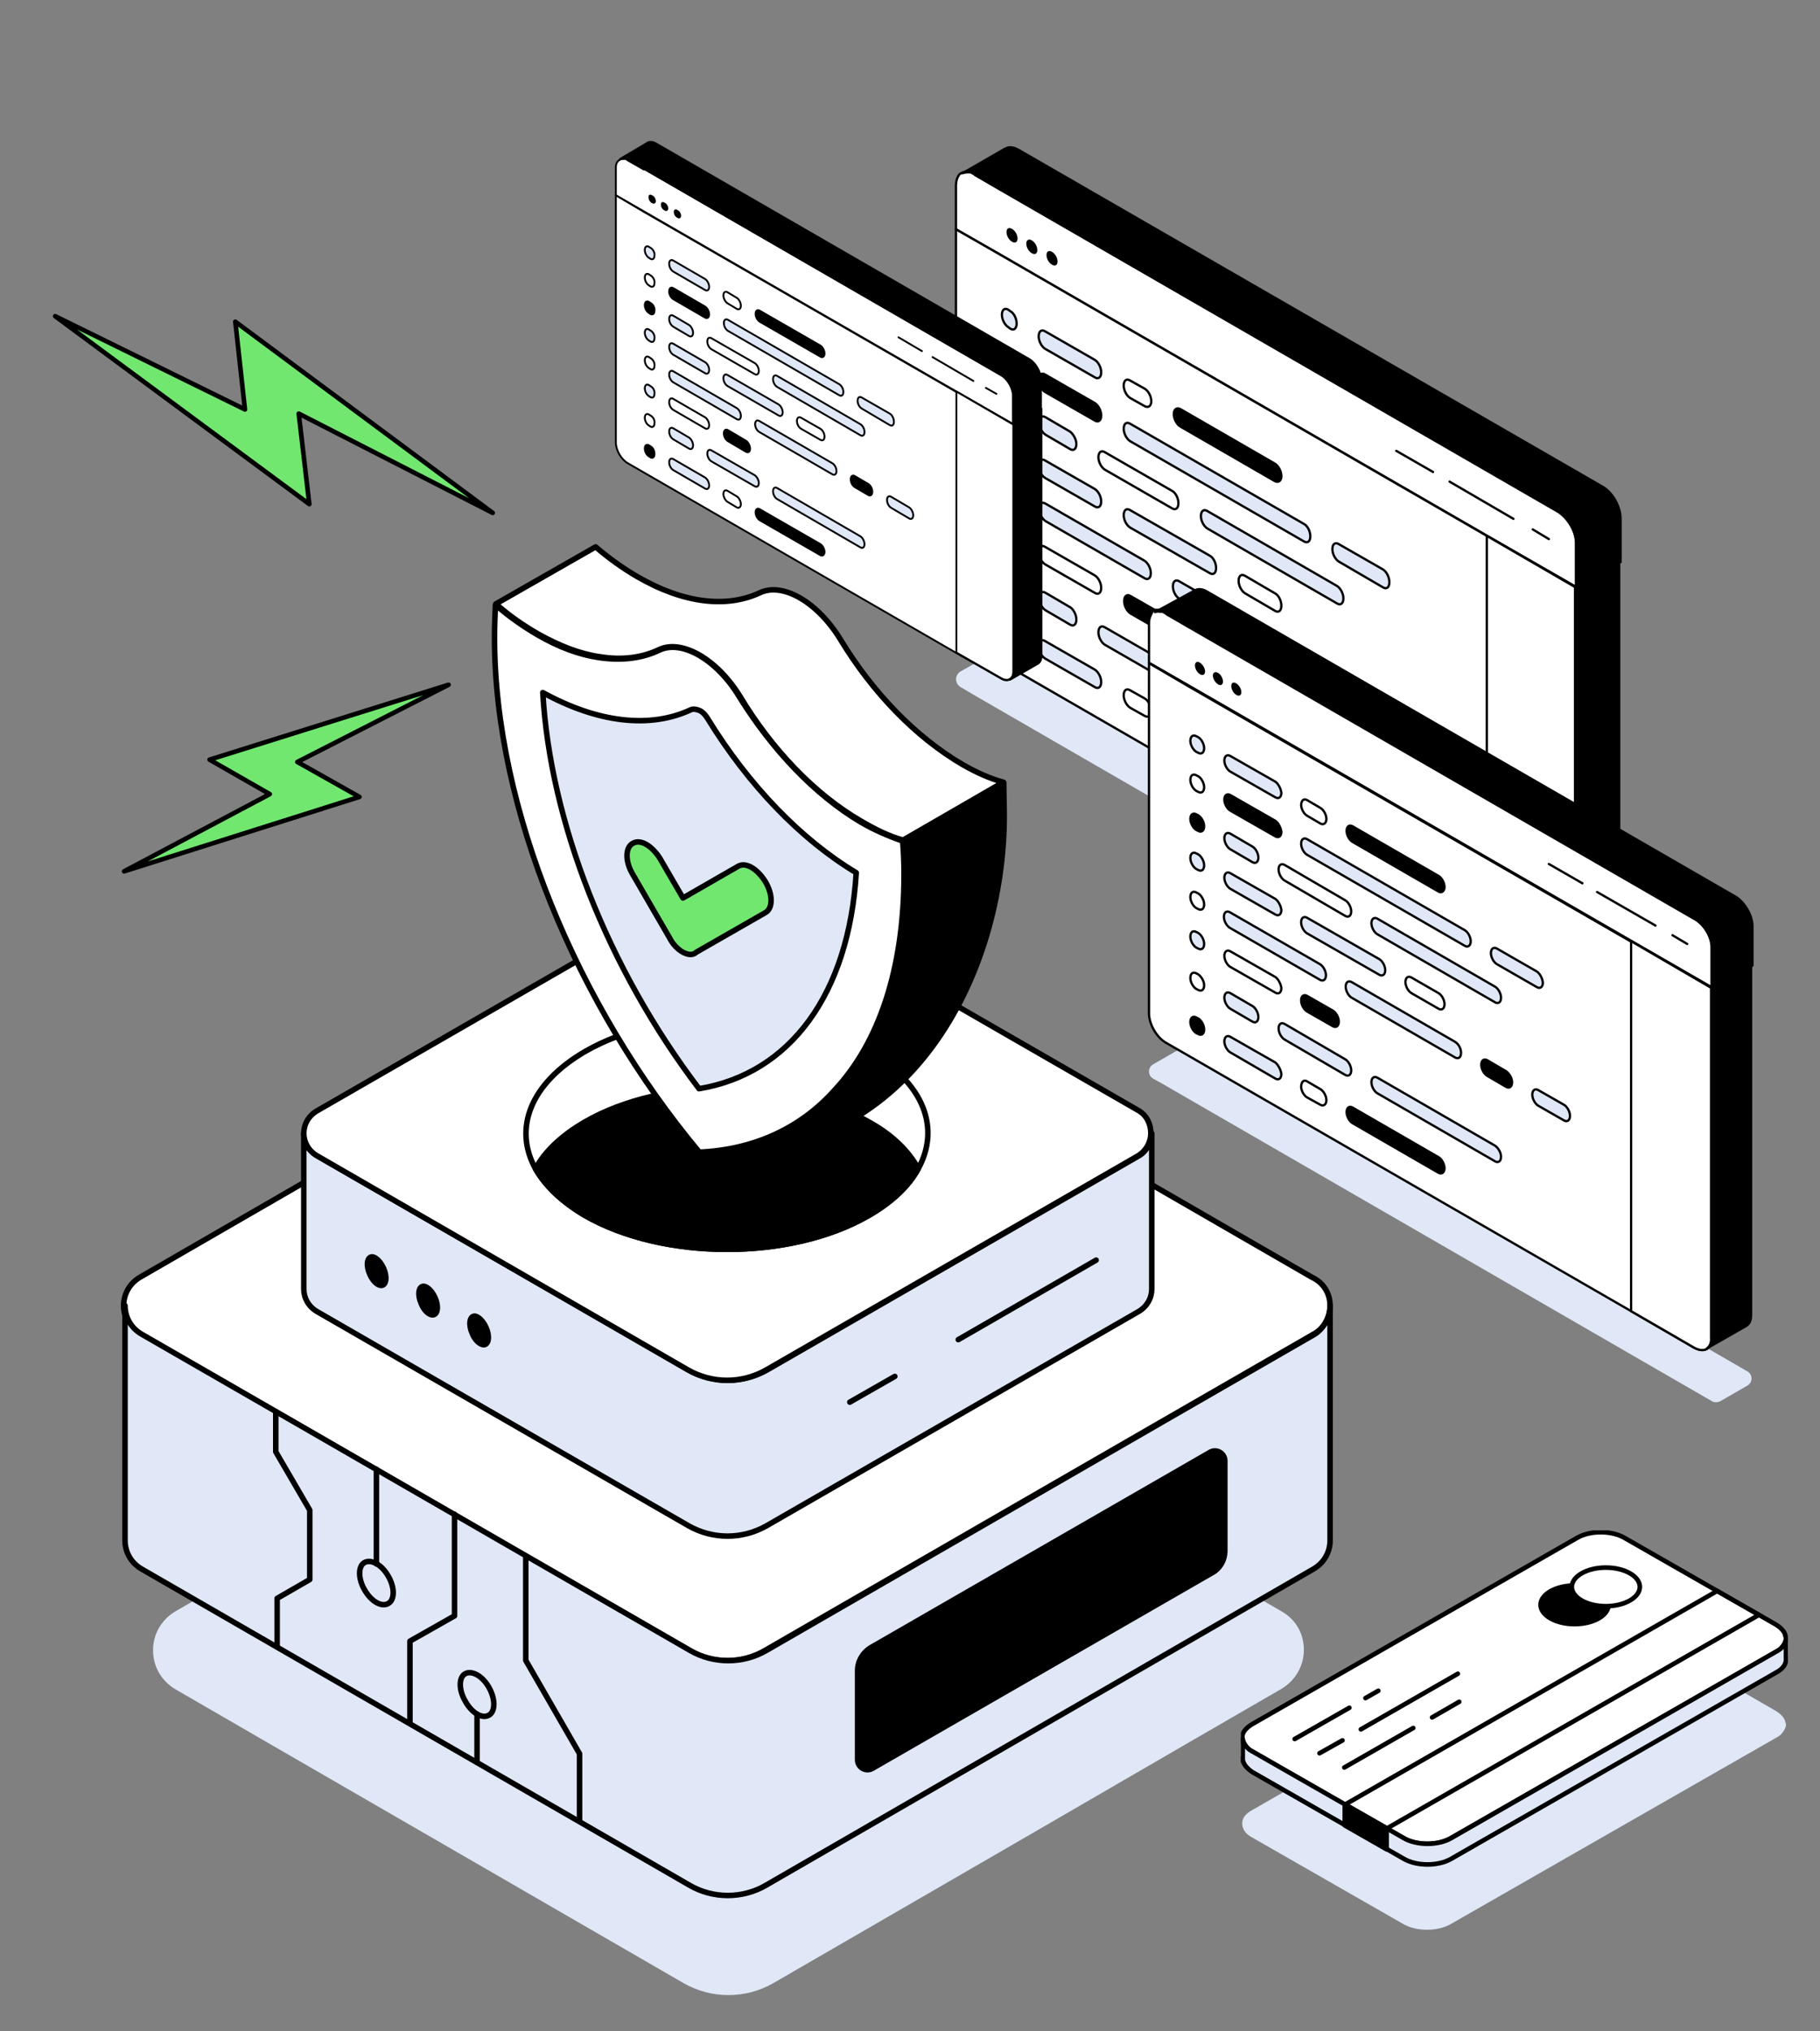 <svg xmlns="http://www.w3.org/2000/svg" xmlns:xlink="http://www.w3.org/1999/xlink" id="Layer_1" x="0px" y="0px" viewBox="0 0 396 442" style="enable-background:new 0 0 396 442;" xml:space="preserve"><rect x="0" y="0" width="396" height="442" fill="#808080" stroke="none"/><style type="text/css">	.st0{clip-path:url(#SVGID_00000163061754037582213210000011283292459013478814_);}	.st1{fill:#E0E8F7;}	.st2{fill:#FFFFFF;stroke:#000000;stroke-linecap:round;stroke-linejoin:round;stroke-miterlimit:10;}	.st3{stroke:#000000;stroke-linecap:round;stroke-linejoin:round;stroke-miterlimit:10;}	.st4{fill:none;stroke:#000000;stroke-linecap:round;stroke-linejoin:round;stroke-miterlimit:10;}	.st5{fill:#E0E8F7;stroke:#000000;stroke-linecap:round;stroke-linejoin:round;stroke-miterlimit:10;}	.st6{fill:#FFFFFF;stroke:#000000;stroke-width:1.2;stroke-linecap:round;stroke-linejoin:round;stroke-miterlimit:10;}	.st7{fill:#E0E8F7;stroke:#000000;stroke-width:1.2;stroke-linecap:round;stroke-linejoin:round;stroke-miterlimit:10;}	.st8{fill:none;stroke:#000000;stroke-width:1.2;stroke-linecap:round;stroke-linejoin:round;stroke-miterlimit:10;}	.st9{stroke:#000000;stroke-width:1.2;stroke-linecap:round;stroke-linejoin:round;stroke-miterlimit:10;}	.st10{fill:#72E770;stroke:#000000;stroke-width:1.2;stroke-linecap:round;stroke-linejoin:round;stroke-miterlimit:10;}	.st11{fill:#72E770;stroke:#000000;stroke-linecap:round;stroke-linejoin:round;stroke-miterlimit:10;}	.st12{fill:#FFFFFF;stroke:#000000;stroke-width:0.5;stroke-linecap:round;stroke-linejoin:round;stroke-miterlimit:10;}	.st13{stroke:#000000;stroke-width:0.5;stroke-linecap:round;stroke-linejoin:round;stroke-miterlimit:10;}	.st14{fill:#FFFFFF;}	.st15{fill:none;stroke:#000000;stroke-width:0.5;stroke-linecap:round;stroke-linejoin:round;stroke-miterlimit:10;}	.st16{fill:#E0E8F7;stroke:#000000;stroke-width:0.5;stroke-linecap:round;stroke-miterlimit:10;}	.st17{fill:#FFFFFF;stroke:#000000;stroke-width:0.4;stroke-linecap:round;stroke-linejoin:round;stroke-miterlimit:10;}	.st18{stroke:#000000;stroke-width:0.4;stroke-linecap:round;stroke-linejoin:round;stroke-miterlimit:10;}	.st19{fill:none;stroke:#000000;stroke-width:0.4;stroke-linecap:round;stroke-linejoin:round;stroke-miterlimit:10;}	.st20{fill:#E0E8F7;stroke:#000000;stroke-width:0.4;stroke-linecap:round;stroke-miterlimit:10;}</style><g>	<defs>		<rect id="SVGID_1_" x="270" y="333" width="119" height="87"></rect>	</defs>	<clipPath id="SVGID_00000144304951682354088200000011546408724383283366_">		<use xlink:href="#SVGID_1_" style="overflow:visible;"></use>	</clipPath>	<g style="clip-path:url(#SVGID_00000144304951682354088200000011546408724383283366_);">		<path class="st1" d="M388.6,375.4c-0.1,0.7-0.5,1.4-1.2,2.1c-0.2,0.2-0.5,0.4-0.9,0.6l-70.9,40.6c-2.8,1.6-7.4,1.6-10.2,0   l-33-18.9c-0.4-0.2-0.6-0.4-0.9-0.6c-0.7-0.6-1.1-1.3-1.2-2.1c0-0.2,0-0.4,0-0.6c0.1-1,0.8-1.9,2.1-2.6l70.8-40.7   c2.8-1.6,7.4-1.6,10.2,0l33,19.1c1.3,0.8,2,1.7,2.1,2.6C388.6,375.1,388.6,375.3,388.6,375.4z"></path>		<path class="st2" d="M270.4,382.5v0.6C270.4,382.9,270.4,382.7,270.4,382.5z"></path>		<path class="st2" d="M387.4,358.7c-0.2,0.2-0.5,0.4-0.9,0.6L315.6,400c-2.8,1.6-7.4,1.6-10.2,0l-33-18.9c-0.4-0.2-0.6-0.4-0.9-0.6   c0.2-0.2,0.5-0.4,0.9-0.6l70.8-40.6c2.8-1.6,7.4-1.6,10.2,0l33,18.9C386.9,358.3,387.1,358.5,387.4,358.7z"></path>		<path class="st2" d="M388.6,361.3v-0.6C388.6,361,388.6,361.1,388.6,361.3z"></path>		<path class="st2" d="M388.6,356.7c-0.1,0.7-0.5,1.4-1.2,2.1c-0.2,0.2-0.5,0.4-0.9,0.6L315.6,400c-2.8,1.6-7.4,1.6-10.2,0l-33-18.9   c-0.4-0.2-0.6-0.4-0.9-0.6c-0.7-0.6-1.1-1.3-1.2-2.1c0-0.2,0-0.4,0-0.6c0.1-0.9,0.8-1.8,2.1-2.6l70.8-40.6c2.8-1.6,7.4-1.6,10.2,0   l33,18.9c1.3,0.8,2,1.7,2.1,2.6C388.6,356.3,388.6,356.5,388.6,356.7z"></path>		<path class="st2" d="M382.7,351.4l-81,46.5l-9.1-5.2l81-46.5L382.7,351.4z"></path>		<path class="st3" d="M342.6,353.4c4.1,0,7.4-1.9,7.4-4.2s-3.3-4.2-7.4-4.2c-4.1,0-7.4,1.9-7.4,4.2S338.5,353.4,342.6,353.4z"></path>		<path class="st2" d="M349.4,349.5c4.1,0,7.4-1.9,7.4-4.2c0-2.3-3.3-4.2-7.4-4.2c-4.1,0-7.4,1.9-7.4,4.2   C342,347.6,345.3,349.5,349.4,349.5z"></path>		<path class="st4" d="M297.1,369.5l2.8-1.6"></path>		<path class="st4" d="M281.7,378.4l11.9-6.8"></path>		<path class="st4" d="M296.1,376.3l21.1-12.1"></path>		<path class="st4" d="M287.1,381.5l5-2.8"></path>		<path class="st4" d="M311.6,373.7l5.9-3.4"></path>		<path class="st4" d="M292.5,384.6l15-8.6"></path>		<path class="st5" d="M388.6,356.7v4.6c-0.1,1-0.8,1.9-2.1,2.6l-70.8,40.6c-2.8,1.6-7.4,1.6-10.2,0l-33-18.9   c-1.2-0.8-1.9-1.7-2.1-2.6v-4.6c0.1,0.7,0.5,1.4,1.2,2.1c0.2,0.2,0.5,0.4,0.9,0.6l33,18.9c2.8,1.6,7.4,1.6,10.2,0l70.9-40.7   c0.4-0.2,0.6-0.4,0.9-0.6C388.1,358.1,388.5,357.4,388.6,356.7z"></path>		<path class="st3" d="M292.6,392.6v4.6l9.1,5.2v-4.6L292.6,392.6z"></path>	</g></g><path class="st1" d="M283.7,359c0,3.3-1.7,6.6-4.9,8.5l-19.7,11.4l-34.3,19.9l-56.5,32.7c-6.1,3.5-13.5,3.5-19.6,0L57.9,379 l-19.7-11.4c-3.2-1.9-4.9-5.1-4.9-8.5c0-3.4,1.7-6.6,4.9-8.5l110.5-63.9c6.1-3.5,13.5-3.5,19.6,0l110.5,63.9 C282.2,352.5,283.7,355.8,283.7,359z"></path><path class="st6" d="M289.4,284.1c0,2.4-1.2,4.9-3.6,6.2l-33.5,19.3l-85.8,49.5c-5.1,3-11.6,3-16.7,0l-85.8-49.5l-33.5-19.3 c-2.4-1.3-3.6-3.8-3.6-6.2s1.2-4.8,3.6-6.2l119.1-68.8c5.1-3,11.6-3,16.7,0l119.1,68.8C288.2,279.2,289.4,281.7,289.4,284.1z"></path><path class="st7" d="M250.6,246.6v33.9c0,1.9-1,3.8-2.9,4.9L166.8,332c-5.3,3-11.7,3-17,0L69,285.4c-1.9-1.1-2.9-3-2.9-4.9v-33.9 c0,1.9,1,3.8,2.9,4.9l80.9,46.6c5.3,3,11.7,3,17,0l80.9-46.6C249.6,250.5,250.4,248.5,250.6,246.6z"></path><path class="st6" d="M250.4,246.6c0,1.9-1,3.8-2.8,4.9l-80.9,46.6c-5.3,3-11.7,3-17,0L69,251.5c-1.9-1.1-2.9-3-2.9-4.9 s1-3.8,2.9-4.9l80.9-46.6c5.3-3,11.7-3,17,0l80.9,46.6C249.6,242.8,250.4,244.7,250.4,246.6z"></path><path class="st8" d="M208.5,291.5l30-17.3"></path><path class="st8" d="M184.9,305.1l9.8-5.6"></path><path d="M83.5,280.2c1.2-0.5,1.4-2.5,0.5-4.5c-0.9-2-2.5-3.2-3.6-2.7c-1.2,0.5-1.4,2.5-0.5,4.5C80.7,279.4,82.3,280.7,83.5,280.2z"></path><path d="M94.7,286.6c1.2-0.5,1.4-2.5,0.5-4.5c-0.9-2-2.5-3.2-3.6-2.7c-1.2,0.5-1.4,2.5-0.5,4.5C91.9,285.9,93.5,287.1,94.7,286.6z"></path><path d="M105.8,293.1c1.2-0.5,1.4-2.5,0.5-4.5c-0.9-2-2.5-3.2-3.6-2.7c-1.2,0.5-1.4,2.5-0.5,4.5C103,292.4,104.7,293.6,105.8,293.1z "></path><path class="st6" d="M199.8,254.3c-2,3.7-5.6,7.2-10.8,10.2c-17,9.8-44.6,9.8-61.7,0c-5.1-3-8.7-6.5-10.8-10.2 c-4.8-8.7-1.2-18.5,10.8-25.5c17-9.8,44.6-9.8,61.7,0C201.2,235.7,204.6,245.6,199.8,254.3z"></path><path class="st9" d="M199.8,254.3c-2,3.7-5.6,7.2-10.8,10.2c-17,9.8-44.6,9.8-61.7,0c-5.1-3-8.7-6.5-10.8-10.2 c2-3.7,5.6-7.2,10.8-10.2c17-9.8,44.6-9.8,61.7,0C194.3,247,197.8,250.6,199.8,254.3z"></path><path class="st6" d="M218.3,170.2l-21.8,12.6c-3-0.8-6-2.3-9.1-4.1c-10.2-5.9-19.5-15.7-26.4-27.2c-5-8.1-12.6-12.4-17.5-10.2 c-3.7,1.8-8.1,2.4-13,1.6c-4.2-0.6-8.7-2.3-13.5-5c-3.1-1.8-6.2-3.9-9.1-6.5l21.7-12.4c2.9,2.5,6,4.7,9.1,6.5 c10.2,5.9,19.5,6.8,26.6,3.5c5-2.4,12.6,2,17.6,10.2c6.9,11.4,16.3,21.2,26.6,27.2C212.3,168,215.3,169.4,218.3,170.2z"></path><path class="st9" d="M218.5,177.6c0,33.5-19.9,76.3-66.3,73.2c11.8-0.6,22-5.3,29.5-13.5c9.4-10.4,15.1-26.3,15.1-47 c0-2.5-0.1-4.9-0.2-7.4l21.8-12.6C218.4,172.7,218.5,175.2,218.5,177.6z"></path><path class="st6" d="M196.7,190.2c0,20.7-5.5,36.7-15.1,47c-7.5,8.4-17.7,13-29.5,13.5c0,0-0.1-0.1-0.1-0.2 c-26.4-31.7-44.4-74.5-44.4-111.7c0-2.5,0.1-4.9,0.2-7.2c2.9,2.5,6,4.7,9.1,6.5c4.8,2.8,9.3,4.4,13.5,5c4.8,0.7,9.2,0.2,13-1.6 c4.9-2.4,12.6,2,17.5,10.2c7.1,11.4,16.3,21.2,26.4,27.2c3.1,1.8,6.2,3.1,9.1,4.1C196.6,185.3,196.7,187.8,196.7,190.2z"></path><path class="st7" d="M152.1,236.9c-19.9-26.2-32.4-58.1-34-86.2c12,6.6,23.4,7.9,32.3,3.7c0.6-0.2,1.3,0,1.8,0.2 c0.5,0.2,1.2,0.8,1.8,1.8c8.9,14.5,20.3,26.3,32.3,33.5C184.7,216.2,172,233.6,152.1,236.9z"></path><path class="st10" d="M148.6,207.2c-1.1-0.6-2.2-1.7-2.9-3.1l-8-13.8c-1.7-2.8-1.7-5.9,0-6.8c1.7-1,4.2,0.6,5.9,3.3l5,8.6l12-6.9 c1.7-1,4.2,0.6,5.9,3.3c1.7,2.8,1.7,5.9,0,6.8l-15,8.6C150.8,207.9,149.7,207.8,148.6,207.2z"></path><path class="st7" d="M289.4,284.1v51.1c0,2.4-1.2,4.8-3.6,6.2l-119.1,68.8c-5.1,3-11.6,3-16.7,0L30.8,341.4 c-2.4-1.4-3.6-3.8-3.6-6.2v-51.1c0,2.4,1.2,4.8,3.6,6.2l33.5,19.3l85.8,49.5c5.1,3,11.6,3,16.7,0l85.8-49.5l33.5-19.3 C288.2,288.9,289.4,286.5,289.4,284.1z"></path><path class="st8" d="M98.9,329.5v22.1l-9.7,5.5V375"></path><path class="st8" d="M114.4,338.6v22.7l11.7,20.3v14.7"></path><path class="st8" d="M103.8,383.5v-10.5"></path><path class="st8" d="M81.9,340.3v-20.6"></path><path class="st8" d="M60.3,358.4v-10.6l7.1-4.1v-15.1L60,315.9v-8.7"></path><path class="st8" d="M106.4,373.2c1.4-0.8,1.4-3.5,0-6c-1.4-2.5-3.7-3.8-5.2-3c-1.4,0.8-1.4,3.5,0,5.9 C102.6,372.7,104.9,374.1,106.4,373.2z"></path><path class="st8" d="M84.5,348.9c1.4-0.8,1.4-3.5,0-5.9c-1.4-2.5-3.7-3.8-5.2-3c-1.4,0.8-1.4,3.5,0,5.9 C80.7,348.4,83,349.8,84.5,348.9z"></path><path class="st9" d="M263.6,342.3l-73.8,42.5c-1.4,0.8-3.2-0.2-3.2-1.9v-19.4c0-2,1.1-3.9,2.9-5l73.8-42.5c1.4-0.8,3.2,0.2,3.2,1.9 v19.5C266.5,339.5,265.4,341.4,263.6,342.3z"></path><path class="st11" d="M107.2,111.6L51.2,70l2.1,19.1L12,68.8l55.3,40.9L65,90L107.2,111.6z"></path><path class="st11" d="M97.6,149l-52,16.3l13.1,7.5l-31.7,16.8l51.2-16.2l-13.5-7.6L97.6,149z"></path><path class="st1" d="M209,146.1c-1.3,0.8-1.3,2.6,0,3.4l2.7,1.6l131.2,75.8c0.6,0.4,1.4,0.4,1.9,0l6.5-3.7c1.3-0.8,1.3-2.6,0-3.4 l-133.9-77.3c-0.6-0.4-1.4-0.4-2,0L209,146.1z"></path><path class="st12" d="M325.1,108.6c0.9,0.5,1.6,1.7,1.6,2.7c0,1-0.7,1.4-1.6,0.9c-0.9-0.5-1.6-1.7-1.6-2.7 C323.5,108.5,324.2,108.1,325.1,108.6z M330.6,111.8c0.9,0.5,1.6,1.7,1.6,2.7c0,1-0.7,1.4-1.6,0.9c-0.9-0.5-1.6-1.7-1.6-2.7 C329,111.7,329.7,111.3,330.6,111.8z M336.1,115c0.9,0.5,1.6,1.7,1.6,2.7c0,1-0.7,1.4-1.6,0.9c-0.9-0.5-1.6-1.7-1.6-2.7 C334.6,114.9,335.3,114.5,336.1,115z"></path><path class="st12" d="M208,40.4v9.5l9.6,5.5l106,61.2l19.3,11.1v-9.6c0-2.6-1.8-5.8-4.1-7L217.6,41.2l-5.5-3.2c0,0-0.1,0-0.1-0.1 c0,0-0.1,0-0.1-0.1h0c-0.1,0-0.1-0.1-0.2-0.1c-0.1,0-0.1-0.1-0.2-0.1c-0.1,0-0.1-0.1-0.2-0.1c-0.1,0-0.2-0.1-0.3-0.1 c-0.1,0-0.1,0-0.2,0c-0.1,0-0.1,0-0.2,0c-0.1,0-0.1,0-0.2,0c-0.4,0-0.7,0-1.1,0.2c-0.1,0.1-0.2,0.1-0.4,0.2 C208.4,38.3,208,39.2,208,40.4z"></path><path class="st12" d="M208,49.9v83.9c0,2.6,1.8,5.8,4.1,7l111.4,64.3l15.2,8.8c1.1,0.6,2,0.7,2.7,0.4c0.1,0,0.2-0.1,0.3-0.2 c0.7-0.5,1.1-1.3,1.1-2.5v-83.9l-19.3-11.1L217.6,55.4L208,49.9z"></path><path class="st12" d="M331,157.1l4.3,2.4c1,0.6,1.8,0,1.8-1.4v-4.3c0-1.4-0.8-2.9-1.8-3.5l-4.3-2.4c-1-0.6-1.8,0-1.8,1.4v4.3 C329.2,154.9,330,156.5,331,157.1z"></path><path class="st13" d="M331,141.8l4.3,2.4c1,0.6,1.8,0,1.8-1.4v-4.3c0-1.4-0.8-2.9-1.8-3.5l-4.3-2.4c-1-0.6-1.8,0-1.8,1.4v4.3 C329.2,139.7,330,141.3,331,141.8z"></path><path class="st13" d="M331,172.4l4.3,2.4c1,0.6,1.8,0,1.8-1.4v-4.3c0-1.4-0.8-2.9-1.8-3.5l-4.3-2.4c-1-0.6-1.8,0-1.8,1.4v4.3 C329.2,170.3,330,171.8,331,172.4z"></path><path class="st12" d="M331,187.8l4.3,2.4c1,0.6,1.8,0,1.8-1.4v-4.3c0-1.4-0.8-2.9-1.8-3.5l-4.3-2.4c-1-0.6-1.8,0-1.8,1.4v4.3 C329.2,185.6,330,187.2,331,187.8z"></path><path class="st13" d="M331,203.1l4.3,2.4c1,0.6,1.8,0,1.8-1.4v-4.3c0-1.4-0.8-2.9-1.8-3.5L331,194c-1-0.6-1.8,0-1.8,1.4v4.3 C329.2,201,330,202.6,331,203.1z"></path><path d="M227.7,55.5c0,0.8,0.5,1.7,1.2,2.1c0.7,0.4,1.2,0.1,1.2-0.7c0-0.8-0.5-1.7-1.2-2.1C228.2,54.4,227.7,54.7,227.7,55.5z"></path><path d="M223.3,53c0,0.8,0.5,1.7,1.2,2.1c0.7,0.4,1.2,0.1,1.2-0.7c0-0.8-0.5-1.7-1.2-2.1C223.9,51.9,223.3,52.2,223.3,53z"></path><path d="M219,50.5c0,0.8,0.5,1.7,1.2,2.1c0.7,0.4,1.2,0.1,1.2-0.7c0-0.8-0.5-1.7-1.2-2.1C219.5,49.4,219,49.7,219,50.5z"></path><path class="st14" d="M212.1,38l5.5,3.2L212.1,38C212,38,212,38,212.1,38C212,38,212,38,212.1,38z"></path><path class="st15" d="M212.1,38l5.5,3.2L212.1,38z M212.1,38C212,38,212,38,212.1,38C212,38,212,38,212.1,38z"></path><path class="st12" d="M323.5,116.6v88.6l15.2,8.8c1.1,0.6,2,0.7,2.7,0.4c0.1,0,0.2-0.1,0.3-0.2c0.7-0.5,1.1-1.3,1.1-2.5v-83.9 L323.5,116.6z"></path><path class="st16" d="M219.8,114.5l-0.4-0.3c-0.8-0.5-1.4,0-1.4,1.1c0,1,0.6,2.2,1.4,2.7l0.4,0.3c0.8,0.5,1.4,0,1.4-1.1 C221.2,116.2,220.6,115,219.8,114.5z"></path><path class="st12" d="M238.2,125.2l-10.8-6.2c-0.8-0.5-1.4,0-1.4,1.1c0,1,0.6,2.2,1.4,2.7l10.8,6.2c0.8,0.5,1.4,0,1.4-1.1 C239.6,126.9,239,125.7,238.2,125.2z"></path><path class="st13" d="M252.1,133.2l-6.1-3.5c-0.8-0.5-1.4,0-1.4,1.1c0,1,0.6,2.2,1.4,2.7l6.1,3.5c0.8,0.5,1.4,0,1.4-1.1 C253.5,134.8,252.8,133.6,252.1,133.2z"></path><path class="st16" d="M219.8,95.8l-0.4-0.3c-0.8-0.5-1.4,0-1.4,1.1c0,1,0.6,2.2,1.4,2.7l0.4,0.3c0.8,0.5,1.4,0,1.4-1.1 C221.2,97.5,220.6,96.2,219.8,95.8z"></path><path class="st12" d="M277.4,129.1l-6.5-3.8c-0.8-0.5-1.4,0-1.4,1.1c0,1,0.6,2.2,1.4,2.7l6.5,3.8c0.8,0.5,1.4,0,1.4-1.1 C278.8,130.7,278.2,129.5,277.4,129.1z"></path><path class="st16" d="M238.2,106.4l-10.8-6.2c-0.8-0.5-1.4,0-1.4,1.1s0.6,2.2,1.4,2.7l10.8,6.2c0.8,0.5,1.4,0,1.4-1.1 C239.6,108.1,239,106.9,238.2,106.4z"></path><path class="st16" d="M263.2,120.9l-17.3-9.9c-0.8-0.5-1.4,0-1.4,1.1c0,1,0.6,2.2,1.4,2.7l17.3,9.9c0.8,0.5,1.4,0,1.4-1.1 C264.6,122.5,264,121.3,263.2,120.9z"></path><path class="st16" d="M219.8,67.7l-0.4-0.3c-0.8-0.5-1.4,0-1.4,1.1c0,1,0.6,2.2,1.4,2.7l0.4,0.3c0.8,0.5,1.4,0,1.4-1.1 C221.2,69.3,220.6,68.1,219.8,67.7z"></path><path class="st12" d="M245.9,82.8l3.2,1.8c0.8,0.5,1.4,1.7,1.4,2.7c0,1-0.6,1.5-1.4,1.1l-3.2-1.8c-0.8-0.5-1.4-1.7-1.4-2.7 C244.5,82.8,245.1,82.3,245.9,82.8z"></path><path class="st16" d="M238.2,78.3l-10.8-6.2c-0.8-0.5-1.4,0-1.4,1.1c0,1,0.6,2.2,1.4,2.7l10.8,6.2c0.8,0.5,1.4,0,1.4-1.1 C239.6,80,239,78.8,238.2,78.3z"></path><path class="st13" d="M256.8,89l20.6,11.9c0.8,0.5,1.4,1.7,1.4,2.7c0,1-0.6,1.5-1.4,1.1l-20.6-11.9c-0.8-0.5-1.4-1.7-1.4-2.7 C255.4,89.1,256,88.6,256.8,89z"></path><path class="st13" d="M219.8,135.1l-0.4-0.3c-0.8-0.5-1.4,0-1.4,1.1c0,1,0.6,2.2,1.4,2.7l0.4,0.3c0.8,0.5,1.4,0,1.4-1.1 C221.2,136.7,220.6,135.5,219.8,135.1z"></path><path class="st12" d="M245.9,150.2l3.2,1.8c0.8,0.5,1.4,1.7,1.4,2.7c0,1-0.6,1.5-1.4,1.1l-3.2-1.8c-0.8-0.5-1.4-1.7-1.4-2.7 C244.5,150.2,245.1,149.7,245.9,150.2z"></path><path class="st16" d="M238.2,145.7l-10.8-6.2c-0.8-0.5-1.4,0-1.4,1.1c0,1,0.6,2.2,1.4,2.7l10.8,6.2c0.8,0.5,1.4,0,1.4-1.1 C239.6,147.4,239,146.2,238.2,145.7z"></path><path class="st13" d="M256.8,156.4l20.6,11.9c0.8,0.5,1.4,1.7,1.4,2.7c0,1-0.6,1.5-1.4,1.1l-20.6-11.9c-0.8-0.5-1.4-1.7-1.4-2.7 C255.4,156.5,256,156,256.8,156.4z"></path><path class="st12" d="M219.8,77l-0.4-0.3c-0.8-0.5-1.4,0-1.4,1.1c0,1,0.6,2.2,1.4,2.7l0.4,0.3c0.8,0.5,1.4,0,1.4-1.1 C221.2,78.7,220.6,77.5,219.8,77z"></path><path class="st16" d="M300.9,123.9l-9.6-5.5c-0.8-0.5-1.4,0-1.4,1.1c0,1,0.6,2.2,1.4,2.7l9.6,5.6c0.8,0.5,1.4,0,1.4-1.1 C302.3,125.6,301.7,124.4,300.9,123.9z"></path><path class="st13" d="M238.2,87.7l-10.8-6.2c-0.8-0.5-1.4,0-1.4,1.1c0,1,0.6,2.2,1.4,2.7l10.8,6.2c0.8,0.5,1.4,0,1.4-1.1 C239.6,89.4,239,88.2,238.2,87.7z"></path><path class="st16" d="M283.7,114l-37.8-21.8c-0.8-0.5-1.4,0-1.4,1.1c0,1,0.6,2.2,1.4,2.7l37.8,21.8c0.8,0.5,1.4,0,1.4-1.1 C285.1,115.6,284.5,114.4,283.7,114z"></path><path class="st16" d="M307.4,155.8l-6.1-3.5c-0.8-0.5-1.4,0-1.4,1.1c0,1,0.6,2.2,1.4,2.7l6.1,3.5c0.8,0.5,1.4,0,1.4-1.1 C308.8,157.4,308.2,156.2,307.4,155.8z"></path><path class="st12" d="M219.8,105.2l-0.4-0.3c-0.8-0.5-1.4,0-1.4,1.1c0,1,0.6,2.2,1.4,2.7l0.4,0.3c0.8,0.5,1.4,0,1.4-1.1 C221.2,106.8,220.6,105.6,219.8,105.2z"></path><path class="st13" d="M293.6,147.8l-4.5-2.6c-0.8-0.5-1.4,0-1.4,1.1c0,1,0.6,2.2,1.4,2.7l4.5,2.6c0.8,0.5,1.4,0,1.4-1.1 C295,149.4,294.4,148.3,293.6,147.8z"></path><path class="st16" d="M249,122l-21.5-12.4c-0.8-0.5-1.4,0-1.4,1.1c0,1,0.6,2.2,1.4,2.7l21.5,12.4c0.8,0.5,1.4,0,1.4-1.1 C250.4,123.7,249.8,122.5,249,122z"></path><path class="st16" d="M281.4,140.8l-24.8-14.3c-0.8-0.5-1.4,0-1.4,1.1c0,1,0.6,2.2,1.4,2.7l24.8,14.3c0.8,0.5,1.4,0,1.4-1.1 C282.8,142.4,282.2,141.2,281.4,140.8z"></path><path class="st13" d="M219.8,86.4l-0.4-0.3c-0.8-0.5-1.4,0-1.4,1.1c0,1,0.6,2.2,1.4,2.7l0.4,0.3c0.8,0.5,1.4,0,1.4-1.1 C221.2,88.1,220.6,86.9,219.8,86.4z"></path><path class="st16" d="M290.9,127.5l-28.2-16.3c-0.8-0.5-1.4,0-1.4,1.1c0,1,0.6,2.2,1.4,2.7l28.2,16.3c0.8,0.5,1.4,0,1.4-1.1 C292.3,129.2,291.7,128,290.9,127.5z"></path><path class="st16" d="M232.8,93.9l-5.3-3.1c-0.8-0.5-1.4,0-1.4,1.1c0,1,0.6,2.2,1.4,2.7l5.3,3.1c0.8,0.5,1.4,0,1.4-1.1 C234.2,95.6,233.5,94.4,232.8,93.9z"></path><path class="st12" d="M255,106.8l-14.6-8.4c-0.8-0.5-1.4,0-1.4,1.1c0,1,0.6,2.2,1.4,2.7l14.6,8.4c0.8,0.5,1.4,0,1.4-1.1 C256.4,108.4,255.8,107.2,255,106.8z"></path><path class="st12" d="M219.8,124.6l-0.4-0.3c-0.8-0.5-1.4,0-1.4,1.1c0,1,0.6,2.2,1.4,2.7l0.4,0.3c0.8,0.5,1.4,0,1.4-1.1 C221.2,126.2,220.6,125,219.8,124.6z"></path><path class="st16" d="M290.9,165.6l-28.2-16.3c-0.8-0.5-1.4,0-1.4,1.1c0,1,0.6,2.2,1.4,2.7l28.2,16.3c0.8,0.5,1.4,0,1.4-1.1 C292.3,167.3,291.7,166.1,290.9,165.6z"></path><path class="st16" d="M232.8,132.1l-5.3-3.1c-0.8-0.5-1.4,0-1.4,1.1c0,1,0.6,2.2,1.4,2.7l5.3,3.1c0.8,0.5,1.4,0,1.4-1.1 C234.2,133.7,233.5,132.5,232.8,132.1z"></path><path class="st16" d="M255,144.9l-14.6-8.4c-0.8-0.5-1.4,0-1.4,1.1c0,1,0.6,2.2,1.4,2.7l14.6,8.4c0.8,0.5,1.4,0,1.4-1.1 C256.4,146.6,255.8,145.4,255,144.9z"></path><path class="st13" d="M341.7,214.2l9.2-5.3l0.4-0.2c0.6-0.5,1-1.3,1-2.5v-83.9l-9.6,5.5v83.9C342.8,212.8,342.4,213.7,341.7,214.2z"></path><path class="st13" d="M209.4,37.7c0.3-0.1,0.7-0.2,1.1-0.2c0.1,0,0.1,0,0.2,0c0.1,0,0.1,0,0.2,0c0,0,0.1,0,0.2,0 c0.1,0,0.2,0,0.3,0.1c0.1,0,0.1,0,0.2,0.1c0.1,0,0.1,0.1,0.2,0.1c0.1,0,0.1,0.1,0.2,0.1c0,0,0,0,0,0c0,0,0.1,0,0.1,0.1 c0,0,0.1,0,0.1,0.1l5.5,3.2l121.2,70c2.2,1.3,4.1,4.5,4.1,7v9.5l9.6-5.5v-9.5c0-2.6-1.8-5.8-4.1-7L221.6,32.6 c-1.1-0.6-2-0.7-2.8-0.3l-0.2,0.1L209.4,37.7z"></path><path class="st15" d="M333.5,115.2l3.5,2.1"></path><path class="st15" d="M315.4,104.8l13.9,8.1"></path><path class="st15" d="M303.8,98.1l8,4.6"></path><path class="st17" d="M209.1,80.1c0.6,0.3,1,1.1,1,1.7s-0.4,0.9-1,0.6c-0.6-0.3-1-1.1-1-1.7C208.1,80.1,208.5,79.8,209.1,80.1z  M212.6,82.2c0.6,0.3,1,1.1,1,1.7s-0.4,0.9-1,0.6c-0.6-0.3-1-1.1-1-1.7C211.6,82.1,212.1,81.9,212.6,82.2z M216.2,84.2 c0.6,0.3,1,1.1,1,1.7s-0.4,0.9-1,0.6c-0.6-0.3-1-1.1-1-1.7C215.2,84.2,215.6,83.9,216.2,84.2z"></path><path class="st17" d="M134,36.4v6.1l6.1,3.5l68,39.2l12.4,7.1v-6.1c0-1.7-1.2-3.7-2.6-4.5l-77.7-44.9l-3.5-2c0,0,0,0-0.1,0 c0,0,0,0-0.1,0h0c0,0-0.1,0-0.1-0.1c0,0-0.1,0-0.1-0.1c0,0-0.1,0-0.1,0c-0.1,0-0.1,0-0.2,0c0,0-0.1,0-0.1,0c0,0-0.1,0-0.1,0 c0,0-0.1,0-0.1,0c-0.3,0-0.5,0-0.7,0.1c-0.1,0-0.1,0.1-0.2,0.1C134.3,35.1,134,35.6,134,36.4z"></path><path class="st17" d="M134,42.5v53.8c0,1.7,1.2,3.7,2.6,4.5l71.5,41.3l9.8,5.6c0.7,0.4,1.3,0.4,1.7,0.2c0.1,0,0.1-0.1,0.2-0.1 c0.4-0.3,0.7-0.8,0.7-1.6V92.4l-12.4-7.1l-68-39.2L134,42.5z"></path><path class="st17" d="M212.9,111.2l2.7,1.6c0.7,0.4,1.2,0,1.2-0.9v-2.7c0-0.9-0.5-1.9-1.2-2.2l-2.7-1.6c-0.7-0.4-1.2,0-1.2,0.9v2.7 C211.7,109.8,212.3,110.8,212.9,111.2z"></path><path class="st18" d="M212.9,101.5l2.7,1.6c0.7,0.4,1.2,0,1.2-0.9v-2.7c0-0.9-0.5-1.9-1.2-2.2l-2.7-1.6c-0.7-0.4-1.2,0-1.2,0.9v2.7 C211.7,100.1,212.3,101.1,212.9,101.5z"></path><path class="st18" d="M212.9,121.1l2.7,1.6c0.7,0.4,1.2,0,1.2-0.9V119c0-0.9-0.5-1.9-1.2-2.2l-2.7-1.6c-0.7-0.4-1.2,0-1.2,0.9v2.7 C211.7,119.7,212.3,120.7,212.9,121.1z"></path><path class="st17" d="M212.9,130.9l2.7,1.6c0.7,0.4,1.2,0,1.2-0.9v-2.7c0-0.9-0.5-1.9-1.2-2.2l-2.7-1.6c-0.7-0.4-1.2,0-1.2,0.9v2.8 C211.7,129.5,212.3,130.6,212.9,130.9z"></path><path class="st18" d="M212.9,140.8l2.7,1.6c0.7,0.4,1.2,0,1.2-0.9v-2.7c0-0.9-0.5-1.9-1.2-2.2l-2.7-1.6c-0.7-0.4-1.2,0-1.2,0.9v2.7 C211.7,139.4,212.3,140.4,212.9,140.8z"></path><path d="M146.6,46.1c0,0.5,0.3,1.1,0.8,1.3c0.4,0.3,0.8,0,0.8-0.4c0-0.5-0.3-1.1-0.8-1.3C147,45.4,146.6,45.6,146.6,46.1z"></path><path d="M143.8,44.5c0,0.5,0.3,1.1,0.8,1.3c0.4,0.3,0.8,0,0.8-0.4c0-0.5-0.3-1.1-0.8-1.3C144.2,43.8,143.8,44,143.8,44.5z"></path><path d="M141.1,42.9c0,0.5,0.3,1.1,0.8,1.3c0.4,0.3,0.8,0,0.8-0.4c0-0.5-0.3-1.1-0.8-1.3C141.4,42.2,141.1,42.4,141.1,42.9z"></path><path class="st14" d="M136.6,34.9l3.5,2L136.6,34.9C136.6,34.9,136.6,34.9,136.6,34.9C136.6,34.9,136.6,34.9,136.6,34.9z"></path><path class="st19" d="M136.6,34.9l3.5,2L136.6,34.9z M136.6,34.9C136.6,34.9,136.6,34.9,136.6,34.9 C136.6,34.9,136.6,34.9,136.6,34.9z"></path><path class="st17" d="M208.1,85.2v56.8l9.8,5.6c0.7,0.4,1.3,0.4,1.7,0.2c0.1,0,0.1-0.1,0.2-0.1c0.4-0.3,0.7-0.8,0.7-1.6V92.4 L208.1,85.2z"></path><path class="st20" d="M141.5,84l-0.3-0.2c-0.5-0.3-0.9,0-0.9,0.7s0.4,1.4,0.9,1.7l0.3,0.2c0.5,0.3,0.9,0,0.9-0.7 C142.5,85,142.1,84.3,141.5,84z"></path><path class="st17" d="M153.4,90.8l-6.9-4c-0.5-0.3-0.9,0-0.9,0.7c0,0.7,0.4,1.4,0.9,1.7l6.9,4c0.5,0.3,0.9,0,0.9-0.7 C154.3,91.9,153.9,91.1,153.4,90.8z"></path><path class="st18" d="M162.3,95.9l-3.9-2.3c-0.5-0.3-0.9,0-0.9,0.7c0,0.7,0.4,1.4,0.9,1.7l3.9,2.3c0.5,0.3,0.9,0,0.9-0.7 C163.2,97,162.8,96.2,162.3,95.9z"></path><path class="st20" d="M141.5,71.9l-0.3-0.2c-0.5-0.3-0.9,0-0.9,0.7c0,0.7,0.4,1.4,0.9,1.7l0.3,0.2c0.5,0.3,0.9,0,0.9-0.7 C142.5,73,142.1,72.2,141.5,71.9z"></path><path class="st17" d="M178.5,93.3l-4.2-2.4c-0.5-0.3-0.9,0-0.9,0.7c0,0.7,0.4,1.4,0.9,1.7l4.2,2.4c0.5,0.3,0.9,0,0.9-0.7 C179.4,94.3,179,93.6,178.5,93.3z"></path><path class="st20" d="M153.4,78.8l-6.9-4c-0.5-0.3-0.9,0-0.9,0.7s0.4,1.4,0.9,1.7l6.9,4c0.5,0.3,0.9,0,0.9-0.7 C154.3,79.8,153.9,79.1,153.4,78.8z"></path><path class="st20" d="M169.4,88l-11.1-6.4c-0.5-0.3-0.9,0-0.9,0.7c0,0.7,0.4,1.4,0.9,1.7l11.1,6.4c0.5,0.3,0.9,0,0.9-0.7 C170.3,89.1,169.9,88.3,169.4,88z"></path><path class="st20" d="M141.5,53.9l-0.3-0.2c-0.5-0.3-0.9,0-0.9,0.7c0,0.7,0.4,1.4,0.9,1.7l0.3,0.2c0.5,0.3,0.9,0,0.9-0.7 C142.5,55,142.1,54.2,141.5,53.9z"></path><path class="st17" d="M158.3,63.6l2,1.2c0.5,0.3,0.9,1.1,0.9,1.7c0,0.7-0.4,1-0.9,0.7l-2-1.2c-0.5-0.3-0.9-1.1-0.9-1.7 C157.4,63.6,157.8,63.3,158.3,63.6z"></path><path class="st20" d="M153.4,60.7l-6.9-4c-0.5-0.3-0.9,0-0.9,0.7c0,0.7,0.4,1.4,0.9,1.7l6.9,4c0.5,0.3,0.9,0,0.9-0.7 C154.3,61.8,153.9,61,153.4,60.7z"></path><path class="st18" d="M165.3,67.6l13.2,7.6c0.5,0.3,0.9,1.1,0.9,1.7c0,0.7-0.4,1-0.9,0.7L165.3,70c-0.5-0.3-0.9-1.1-0.9-1.7 C164.4,67.6,164.8,67.3,165.3,67.6z"></path><path class="st18" d="M141.5,97.1l-0.3-0.2c-0.5-0.3-0.9,0-0.9,0.7c0,0.7,0.4,1.4,0.9,1.7l0.3,0.2c0.5,0.3,0.9,0,0.9-0.7 S142.1,97.4,141.5,97.1z"></path><path class="st17" d="M158.3,106.8l2,1.2c0.5,0.3,0.9,1.1,0.9,1.7s-0.4,1-0.9,0.7l-2-1.2c-0.5-0.3-0.9-1.1-0.9-1.7 C157.4,106.8,157.8,106.5,158.3,106.8z"></path><path class="st20" d="M153.4,103.9l-6.9-4c-0.5-0.3-0.9,0-0.9,0.7c0,0.7,0.4,1.4,0.9,1.7l6.9,4c0.5,0.3,0.9,0,0.9-0.7 C154.3,105,153.9,104.2,153.4,103.9z"></path><path class="st18" d="M165.3,110.8l13.2,7.6c0.5,0.3,0.9,1.1,0.9,1.7s-0.4,1-0.9,0.7l-13.2-7.6c-0.5-0.3-0.9-1.1-0.9-1.7 C164.4,110.8,164.8,110.5,165.3,110.8z"></path><path class="st17" d="M141.5,59.9l-0.3-0.2c-0.5-0.3-0.9,0-0.9,0.7c0,0.7,0.4,1.4,0.9,1.7l0.3,0.2c0.5,0.3,0.9,0,0.9-0.7 C142.5,61,142.1,60.2,141.5,59.9z"></path><path class="st20" d="M193.6,90l-6.1-3.5c-0.5-0.3-0.9,0-0.9,0.7c0,0.7,0.4,1.4,0.9,1.7l6.1,3.6c0.5,0.3,0.9,0,0.9-0.7 C194.5,91,194.1,90.3,193.6,90z"></path><path class="st18" d="M153.4,66.7l-6.9-4c-0.5-0.3-0.9,0-0.9,0.7c0,0.7,0.4,1.4,0.9,1.7l6.9,4c0.5,0.3,0.9,0,0.9-0.7 C154.3,67.8,153.9,67,153.4,66.7z"></path><path class="st20" d="M182.6,83.6l-24.2-14c-0.5-0.3-0.9,0-0.9,0.7c0,0.7,0.4,1.4,0.9,1.7l24.2,14c0.5,0.3,0.9,0,0.9-0.7 C183.5,84.6,183.1,83.9,182.6,83.6z"></path><path class="st20" d="M197.8,110.4l-3.9-2.3c-0.5-0.3-0.9,0-0.9,0.7c0,0.7,0.4,1.4,0.9,1.7l3.9,2.3c0.5,0.3,0.9,0,0.9-0.7 C198.7,111.5,198.3,110.7,197.8,110.4z"></path><path class="st17" d="M141.5,77.9l-0.3-0.2c-0.5-0.3-0.9,0-0.9,0.7c0,0.7,0.4,1.4,0.9,1.7l0.3,0.2c0.5,0.3,0.9,0,0.9-0.7 C142.5,79,142.1,78.2,141.5,77.9z"></path><path class="st18" d="M188.9,105.3l-2.9-1.7c-0.5-0.3-0.9,0-0.9,0.7c0,0.7,0.4,1.4,0.9,1.7l2.9,1.7c0.5,0.3,0.9,0,0.9-0.7 C189.8,106.3,189.4,105.6,188.9,105.3z"></path><path class="st20" d="M160.3,88.8l-13.8-8c-0.5-0.3-0.9,0-0.9,0.7c0,0.7,0.4,1.4,0.9,1.7l13.8,8c0.5,0.3,0.9,0,0.9-0.7 C161.2,89.8,160.8,89.1,160.3,88.8z"></path><path class="st20" d="M181.1,100.8l-15.9-9.2c-0.5-0.3-0.9,0-0.9,0.7c0,0.7,0.4,1.4,0.9,1.7l15.9,9.2c0.5,0.3,0.9,0,0.9-0.7 C182,101.8,181.6,101.1,181.1,100.8z"></path><path class="st18" d="M141.5,65.9l-0.3-0.2c-0.5-0.3-0.9,0-0.9,0.7c0,0.7,0.4,1.4,0.9,1.7l0.3,0.2c0.5,0.3,0.9,0,0.9-0.7 C142.5,67,142.1,66.2,141.5,65.9z"></path><path class="st20" d="M187.2,92.3l-18.1-10.5c-0.5-0.3-0.9,0-0.9,0.7c0,0.7,0.4,1.4,0.9,1.7l18.1,10.5c0.5,0.3,0.9,0,0.9-0.7 C188.1,93.3,187.7,92.6,187.2,92.3z"></path><path class="st20" d="M149.9,70.7l-3.4-2c-0.5-0.3-0.9,0-0.9,0.7c0,0.7,0.4,1.4,0.9,1.7l3.4,2c0.5,0.3,0.9,0,0.9-0.7 C150.8,71.8,150.4,71,149.9,70.7z"></path><path class="st17" d="M164.2,79l-9.4-5.4c-0.5-0.3-0.9,0-0.9,0.7c0,0.7,0.4,1.4,0.9,1.7l9.4,5.4c0.5,0.3,0.9,0,0.9-0.7 C165.1,80,164.7,79.3,164.2,79z"></path><path class="st17" d="M141.5,90.4l-0.3-0.2c-0.5-0.3-0.9,0-0.9,0.7c0,0.7,0.4,1.4,0.9,1.7l0.3,0.2c0.5,0.3,0.9,0,0.9-0.7 C142.5,91.4,142.1,90.7,141.5,90.4z"></path><path class="st20" d="M187.2,116.7l-18.1-10.5c-0.5-0.3-0.9,0-0.9,0.7s0.4,1.4,0.9,1.7l18.1,10.5c0.5,0.3,0.9,0,0.9-0.7 C188.1,117.8,187.7,117,187.2,116.7z"></path><path class="st20" d="M149.9,95.2l-3.4-2c-0.5-0.3-0.9,0-0.9,0.7c0,0.7,0.4,1.4,0.9,1.7l3.4,2c0.5,0.3,0.9,0,0.9-0.7 C150.8,96.3,150.4,95.5,149.9,95.2z"></path><path class="st20" d="M164.2,103.4l-9.4-5.4c-0.5-0.3-0.9,0-0.9,0.7c0,0.7,0.4,1.4,0.9,1.7l9.4,5.4c0.5,0.3,0.9,0,0.9-0.7 C165.1,104.5,164.7,103.7,164.2,103.4z"></path><path class="st18" d="M219.8,147.9l5.9-3.4l0.2-0.1c0.4-0.3,0.7-0.8,0.7-1.6V88.9l-6.1,3.5v53.8C220.5,147,220.2,147.6,219.8,147.9z "></path><path class="st18" d="M134.9,34.6c0.2-0.1,0.4-0.1,0.7-0.1c0,0,0.1,0,0.1,0c0,0,0.1,0,0.1,0c0,0,0.1,0,0.1,0c0,0,0.1,0,0.2,0 c0,0,0.1,0,0.1,0c0,0,0.1,0,0.1,0.1c0,0,0.1,0,0.1,0.1c0,0,0,0,0,0s0,0,0.1,0c0,0,0,0,0.1,0l3.5,2l77.7,44.9 c1.4,0.8,2.6,2.9,2.6,4.5v6.1l6.1-3.5v-6.1c0-1.7-1.2-3.7-2.6-4.5l-81.2-46.9c-0.7-0.4-1.3-0.4-1.8-0.2l-0.1,0.1L134.9,34.6z"></path><path class="st19" d="M214.5,84.4l2.3,1.3"></path><path class="st19" d="M202.9,77.7l8.9,5.2"></path><path class="st19" d="M195.5,73.4l5.1,3"></path><path class="st1" d="M250.9,231.6c-1.2,0.7-1.2,2.4,0,3.1l2.5,1.4l119.1,68.8c0.5,0.3,1.2,0.3,1.8,0l5.9-3.4c1.2-0.7,1.2-2.4,0-3.1 l-121.6-70.2c-0.5-0.3-1.2-0.3-1.8,0L250.9,231.6z"></path><path class="st12" d="M356.3,197.6c0.8,0.4,1.4,1.5,1.4,2.4c0,0.9-0.6,1.3-1.4,0.8c-0.8-0.4-1.4-1.5-1.4-2.4 S355.5,197.1,356.3,197.6z M361.3,200.5c0.8,0.4,1.4,1.5,1.4,2.4c0,0.9-0.6,1.3-1.4,0.8c-0.8-0.4-1.4-1.5-1.4-2.4 C359.9,200.4,360.5,200,361.3,200.5z M366.3,203.3c0.8,0.5,1.4,1.5,1.4,2.4c0,0.9-0.6,1.3-1.4,0.8c-0.8-0.5-1.4-1.5-1.4-2.4 C364.9,203.3,365.6,202.9,366.3,203.3z"></path><path class="st12" d="M250,135.6v8.6l8.7,5l96.2,55.5l17.5,10.1v-8.7c0-2.3-1.7-5.2-3.7-6.4l-110-63.5l-5-2.9c0,0-0.1,0-0.1-0.1 s-0.1,0-0.1-0.1h0c-0.1,0-0.1-0.1-0.2-0.1c-0.1,0-0.1-0.1-0.2-0.1s-0.1-0.1-0.2-0.1c-0.1,0-0.1-0.1-0.2-0.1c-0.1,0-0.1,0-0.2,0 c-0.1,0-0.1,0-0.2,0s-0.1,0-0.2,0c-0.4,0-0.7,0-1,0.1c-0.1,0.1-0.2,0.1-0.3,0.2C250.4,133.8,250,134.5,250,135.6z"></path><path class="st12" d="M250,144.3v76.2c0,2.3,1.6,5.2,3.7,6.4l101.2,58.4l13.8,8c1,0.5,1.8,0.6,2.5,0.3c0.1,0,0.2-0.1,0.2-0.1 c0.6-0.4,1-1.2,1-2.3v-76.2l-17.5-10.1l-96.2-55.5L250,144.3z"></path><path class="st12" d="M361.7,241.5l3.9,2.2c0.9,0.5,1.6,0,1.6-1.3v-3.9c0-1.2-0.8-2.6-1.6-3.2l-3.9-2.2c-0.9-0.5-1.6,0-1.6,1.3v3.9 C360,239.6,360.8,241,361.7,241.5z"></path><path class="st13" d="M361.7,227.7l3.9,2.2c0.9,0.5,1.6,0,1.6-1.3v-3.9c0-1.2-0.8-2.6-1.6-3.2l-3.9-2.2c-0.9-0.5-1.6,0-1.6,1.3v3.9 C360,225.8,360.8,227.2,361.7,227.7z"></path><path class="st13" d="M361.7,255.5l3.9,2.2c0.9,0.5,1.6,0,1.6-1.3v-3.9c0-1.2-0.8-2.6-1.6-3.2l-3.9-2.2c-0.9-0.5-1.6,0-1.6,1.3v3.9 C360,253.5,360.8,255,361.7,255.5z"></path><path class="st12" d="M361.7,269.4l3.9,2.2c0.9,0.5,1.6,0,1.6-1.3v-3.9c0-1.2-0.8-2.6-1.6-3.2l-3.9-2.2c-0.9-0.5-1.6,0-1.6,1.3v3.9 C360,267.5,360.8,268.9,361.7,269.4z"></path><path class="st13" d="M361.7,283.4l3.9,2.2c0.9,0.5,1.6,0,1.6-1.3v-3.9c0-1.2-0.8-2.6-1.6-3.2l-3.9-2.2c-0.9-0.5-1.6,0-1.6,1.3v3.9 C360,281.4,360.8,282.9,361.7,283.4z"></path><path d="M267.9,149.3c0,0.7,0.5,1.6,1.1,1.9c0.6,0.4,1.1,0.1,1.1-0.6c0-0.7-0.5-1.5-1.1-1.9C268.3,148.3,267.9,148.6,267.9,149.3z"></path><path d="M263.9,147c0,0.7,0.5,1.5,1.1,1.9c0.6,0.4,1.1,0.1,1.1-0.6s-0.5-1.6-1.1-1.9C264.4,146.1,263.9,146.3,263.9,147z"></path><path d="M260,144.8c0,0.7,0.5,1.6,1.1,1.9c0.6,0.4,1.1,0.1,1.1-0.6c0-0.7-0.5-1.5-1.1-1.9C260.5,143.8,260,144.1,260,144.8z"></path><path class="st14" d="M253.7,133.5l5,2.9L253.7,133.5C253.7,133.5,253.6,133.5,253.7,133.5C253.6,133.5,253.7,133.5,253.7,133.5z"></path><path class="st15" d="M253.7,133.5l5,2.9L253.7,133.5z M253.7,133.5C253.7,133.5,253.6,133.5,253.7,133.5 C253.6,133.5,253.7,133.5,253.7,133.5z"></path><path class="st12" d="M354.9,204.8v80.5l13.8,8c1,0.5,1.8,0.6,2.5,0.3c0.1,0,0.2-0.1,0.2-0.1c0.6-0.4,1-1.2,1-2.3v-76.2L354.9,204.8 z"></path><path class="st16" d="M260.7,203l-0.4-0.2c-0.7-0.4-1.3,0-1.3,1c0,0.9,0.6,2,1.3,2.4l0.4,0.2c0.7,0.4,1.3,0,1.3-1 C262,204.5,261.4,203.4,260.7,203z"></path><path class="st12" d="M277.5,212.6l-9.8-5.6c-0.7-0.4-1.3,0-1.3,1c0,0.9,0.6,2,1.3,2.4l9.8,5.6c0.7,0.4,1.3,0,1.3-1 C278.7,214.1,278.1,213,277.5,212.6z"></path><path class="st13" d="M290,219.9l-5.6-3.2c-0.7-0.4-1.3,0-1.3,1c0,0.9,0.6,2,1.3,2.4l5.6,3.2c0.7,0.4,1.3,0,1.3-1 C291.3,221.4,290.7,220.3,290,219.9z"></path><path class="st16" d="M260.7,185.9l-0.4-0.2c-0.7-0.4-1.3,0-1.3,1c0,0.9,0.6,2,1.3,2.4l0.4,0.2c0.7,0.4,1.3,0,1.3-1 C262,187.4,261.4,186.3,260.7,185.9z"></path><path class="st12" d="M313,216.1l-5.9-3.4c-0.7-0.4-1.3,0-1.3,1c0,0.9,0.6,2,1.3,2.4l5.9,3.4c0.7,0.4,1.3,0,1.3-1 C314.3,217.6,313.7,216.5,313,216.1z"></path><path class="st16" d="M277.5,195.6l-9.8-5.6c-0.7-0.4-1.3,0-1.3,1c0,0.9,0.6,2,1.3,2.4l9.8,5.6c0.7,0.4,1.3,0,1.3-1 C278.7,197.1,278.1,196,277.5,195.6z"></path><path class="st16" d="M300.1,208.7l-15.7-9c-0.7-0.4-1.3,0-1.3,1c0,0.9,0.6,2,1.3,2.4l15.7,9c0.7,0.4,1.3,0,1.3-1 C301.4,210.2,300.8,209.1,300.1,208.7z"></path><path class="st16" d="M260.7,160.4l-0.4-0.2c-0.7-0.4-1.3,0-1.3,1c0,0.9,0.6,2,1.3,2.4l0.4,0.2c0.7,0.4,1.3,0,1.3-1 C262,161.9,261.4,160.8,260.7,160.4z"></path><path class="st12" d="M284.4,174.1l2.9,1.7c0.7,0.4,1.3,1.5,1.3,2.4c0,0.9-0.6,1.4-1.3,1l-2.9-1.7c-0.7-0.4-1.3-1.5-1.3-2.4 C283.2,174.1,283.7,173.7,284.4,174.1z"></path><path class="st16" d="M277.5,170.1l-9.8-5.6c-0.7-0.4-1.3,0-1.3,1c0,0.9,0.6,2,1.3,2.4l9.8,5.6c0.7,0.4,1.3,0,1.3-1 C278.7,171.6,278.1,170.5,277.5,170.1z"></path><path class="st13" d="M294.3,179.8l18.7,10.8c0.7,0.4,1.3,1.5,1.3,2.4c0,0.9-0.6,1.4-1.3,1l-18.7-10.8c-0.7-0.4-1.3-1.5-1.3-2.4 C293,179.8,293.6,179.4,294.3,179.8z"></path><path class="st13" d="M260.7,221.6l-0.4-0.2c-0.7-0.4-1.3,0-1.3,1c0,0.9,0.6,2,1.3,2.4l0.4,0.2c0.7,0.4,1.3,0,1.3-1 C262,223.1,261.4,222,260.7,221.6z"></path><path class="st12" d="M284.4,235.3l2.9,1.7c0.7,0.4,1.3,1.5,1.3,2.4c0,0.9-0.6,1.4-1.3,1l-2.9-1.6c-0.7-0.4-1.3-1.5-1.3-2.4 C283.2,235.3,283.7,234.9,284.4,235.3z"></path><path class="st16" d="M277.5,231.2l-9.8-5.6c-0.7-0.4-1.3,0-1.3,1c0,0.9,0.6,2,1.3,2.4l9.8,5.7c0.7,0.4,1.3,0,1.3-1 C278.7,232.8,278.1,231.7,277.5,231.2z"></path><path class="st13" d="M294.3,241l18.7,10.8c0.7,0.4,1.3,1.5,1.3,2.4c0,0.9-0.6,1.4-1.3,1l-18.7-10.8c-0.7-0.4-1.3-1.5-1.3-2.4 C293,241,293.6,240.6,294.3,241z"></path><path class="st12" d="M260.7,168.9l-0.4-0.2c-0.7-0.4-1.3,0-1.3,1c0,0.9,0.6,2,1.3,2.4l0.4,0.2c0.7,0.4,1.3,0,1.3-1 C262,170.4,261.4,169.3,260.7,168.9z"></path><path class="st16" d="M334.4,211.4l-8.7-5c-0.7-0.4-1.3,0-1.3,1c0,0.9,0.6,2,1.3,2.4l8.7,5c0.7,0.4,1.3,0,1.3-1 C335.6,212.9,335.1,211.9,334.4,211.4z"></path><path class="st13" d="M277.5,178.6l-9.8-5.6c-0.7-0.4-1.3,0-1.3,1c0,0.9,0.6,2,1.3,2.4l9.8,5.6c0.7,0.4,1.3,0,1.3-1 C278.7,180.1,278.1,179,277.5,178.6z"></path><path class="st16" d="M318.7,202.4l-34.3-19.8c-0.7-0.4-1.3,0-1.3,1c0,0.9,0.6,2,1.3,2.4l34.3,19.8c0.7,0.4,1.3,0,1.3-1 C320,203.9,319.4,202.8,318.7,202.4z"></path><path class="st16" d="M340.3,240.4l-5.6-3.2c-0.7-0.4-1.3,0-1.3,1c0,0.9,0.6,2,1.3,2.4l5.6,3.2c0.7,0.4,1.3,0,1.3-1 C341.6,241.9,341,240.8,340.3,240.4z"></path><path class="st12" d="M260.7,194.4l-0.4-0.2c-0.7-0.4-1.3,0-1.3,1c0,0.9,0.6,2,1.3,2.4l0.4,0.2c0.7,0.4,1.3,0,1.3-1 C262,195.9,261.4,194.8,260.7,194.4z"></path><path class="st13" d="M327.7,233.1l-4.1-2.4c-0.7-0.4-1.3,0-1.3,1c0,0.9,0.6,2,1.3,2.4l4.1,2.4c0.7,0.4,1.3,0,1.3-1 C329,234.6,328.4,233.6,327.7,233.1z"></path><path class="st16" d="M287.2,209.8l-19.6-11.3c-0.7-0.4-1.3,0-1.3,1c0,0.9,0.6,2,1.3,2.4l19.6,11.3c0.7,0.4,1.3,0,1.3-1 C288.5,211.3,287.9,210.2,287.2,209.8z"></path><path class="st16" d="M316.6,226.7l-22.5-13c-0.7-0.4-1.3,0-1.3,1c0,0.9,0.6,2,1.3,2.4l22.5,13c0.7,0.4,1.3,0,1.3-1 C317.9,228.2,317.4,227.2,316.6,226.7z"></path><path class="st13" d="M260.7,177.4l-0.4-0.2c-0.7-0.4-1.3,0-1.3,1c0,0.9,0.6,2,1.3,2.4l0.4,0.2c0.7,0.4,1.3,0,1.3-1 C262,178.9,261.4,177.8,260.7,177.4z"></path><path class="st16" d="M325.3,214.7l-25.6-14.8c-0.7-0.4-1.3,0-1.3,1c0,0.9,0.6,2,1.3,2.4l25.6,14.8c0.7,0.4,1.3,0,1.3-1 C326.6,216.2,326,215.1,325.3,214.7z"></path><path class="st16" d="M272.5,184.2l-4.8-2.8c-0.7-0.4-1.3,0-1.3,1c0,0.9,0.6,2,1.3,2.4l4.8,2.8c0.7,0.4,1.3,0,1.3-1 C273.8,185.7,273.2,184.6,272.5,184.2z"></path><path class="st12" d="M292.7,195.9l-13.2-7.7c-0.7-0.4-1.3,0-1.3,1c0,0.9,0.6,2,1.3,2.4l13.2,7.7c0.7,0.4,1.3,0,1.3-1 C294,197.4,293.4,196.3,292.7,195.9z"></path><path class="st12" d="M260.7,212l-0.4-0.2c-0.7-0.4-1.3,0-1.3,1c0,0.9,0.6,2,1.3,2.4l0.4,0.2c0.7,0.4,1.3,0,1.3-1 C262,213.5,261.4,212.5,260.7,212z"></path><path class="st16" d="M325.3,249.3l-25.6-14.8c-0.7-0.4-1.3,0-1.3,1c0,0.9,0.6,2,1.3,2.4l25.6,14.8c0.7,0.4,1.3,0,1.3-1 C326.6,250.8,326,249.8,325.3,249.3z"></path><path class="st16" d="M272.5,218.9l-4.8-2.8c-0.7-0.4-1.3,0-1.3,1c0,0.9,0.6,2,1.3,2.4l4.8,2.8c0.7,0.4,1.3,0,1.3-1 C273.8,220.4,273.2,219.3,272.5,218.9z"></path><path class="st16" d="M292.7,230.5l-13.2-7.7c-0.7-0.4-1.3,0-1.3,1c0,0.9,0.6,2,1.3,2.4l13.2,7.7c0.7,0.4,1.3,0,1.3-1 C294,232,293.4,230.9,292.7,230.5z"></path><path class="st13" d="M371.4,293.4l8.4-4.8l0.3-0.2c0.6-0.4,0.9-1.2,0.9-2.3v-76.2l-8.7,5v76.2C372.4,292.2,372,293,371.4,293.4z"></path><path class="st13" d="M251.3,133.2c0.3-0.1,0.6-0.2,1-0.1c0.1,0,0.1,0,0.2,0c0.1,0,0.1,0,0.2,0c0,0,0.1,0,0.2,0c0.1,0,0.1,0,0.2,0.1 c0.1,0,0.1,0,0.2,0.1s0.1,0.1,0.2,0.1c0.1,0,0.1,0.1,0.2,0.1c0,0,0,0,0,0s0.1,0,0.1,0.1c0,0,0.1,0,0.1,0.1l5,2.9l110,63.5 c2,1.2,3.7,4.1,3.7,6.4v8.6l8.7-5v-8.6c0-2.3-1.7-5.2-3.7-6.4l-115-66.4c-1-0.6-1.9-0.6-2.5-0.3l-0.2,0.1L251.3,133.2z"></path><path class="st15" d="M363.9,203.5l3.2,1.9"></path><path class="st15" d="M347.5,194.1l12.7,7.3"></path><path class="st15" d="M337,188l7.3,4.2"></path></svg>